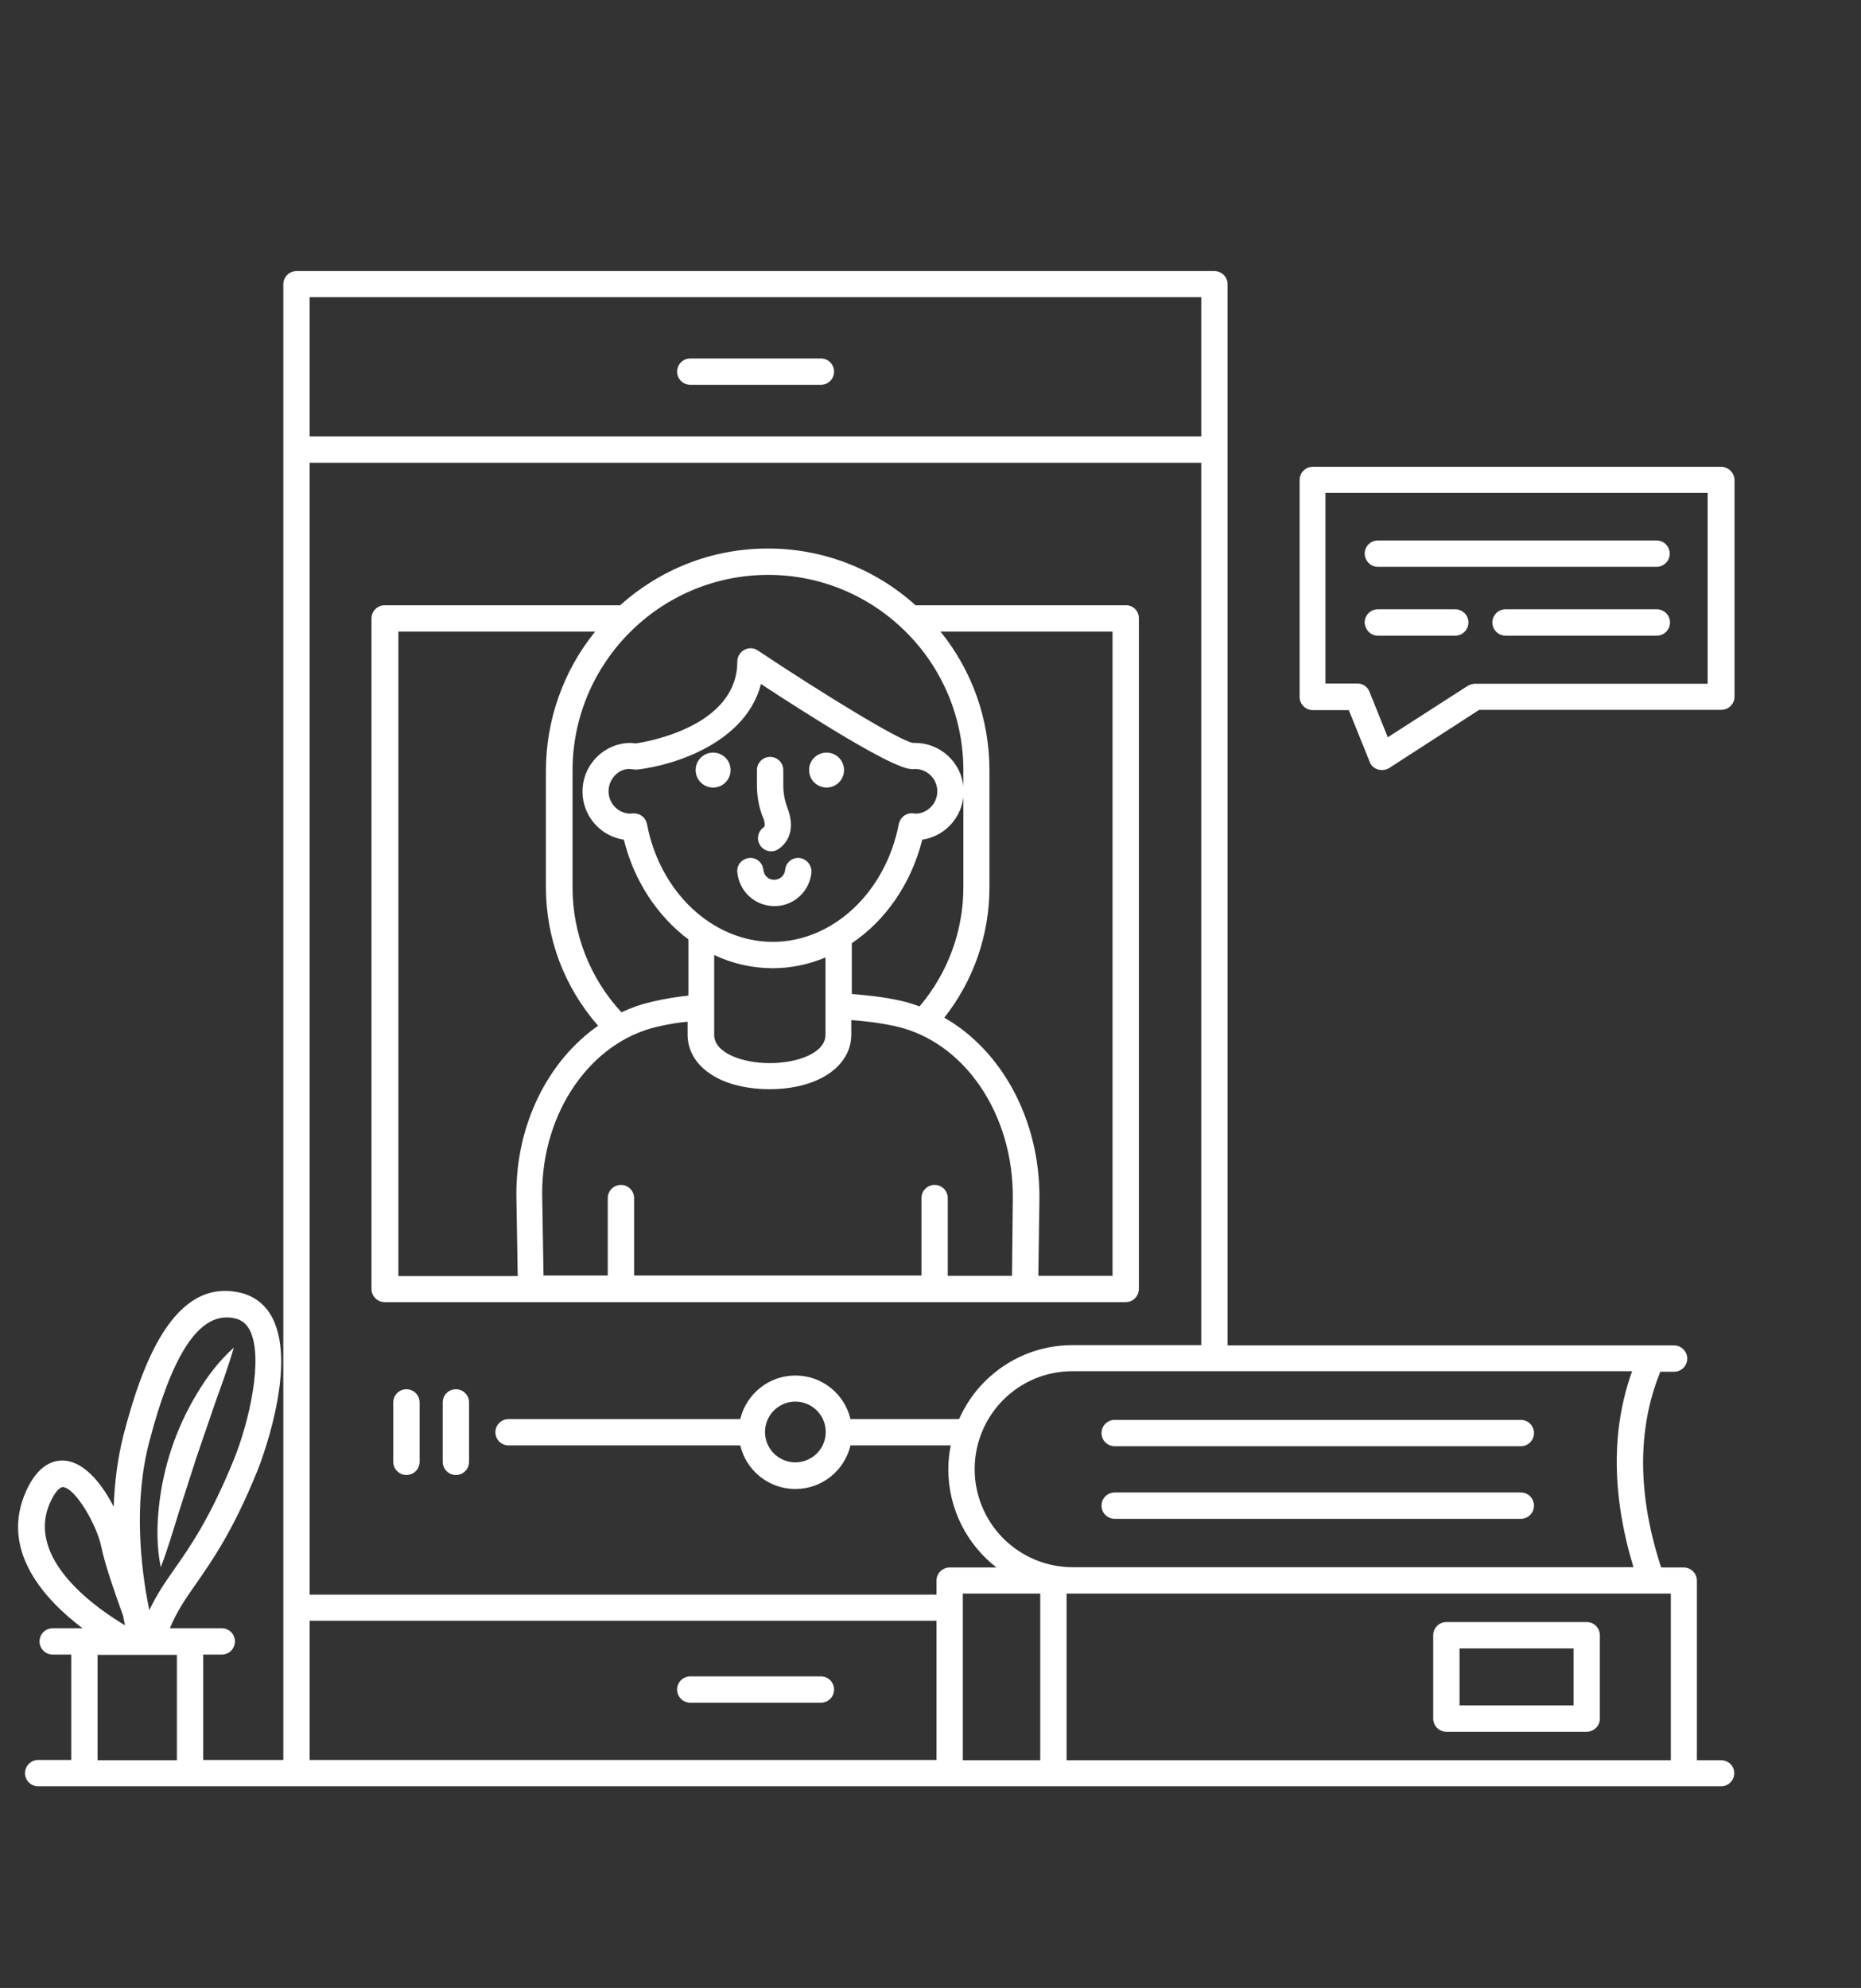 <svg width="103" height="110" viewBox="0 0 103 110" fill="none" xmlns="http://www.w3.org/2000/svg">
<rect x="0" y="0" width="103" height="110" fill="#333333" stroke="none"/>
<path d="M95.256 97.402H93.917V87.464C93.917 87.271 93.841 87.085 93.704 86.949C93.567 86.812 93.382 86.735 93.188 86.735H91.939C90.615 82.689 90.615 79.044 91.894 75.905H92.653C92.846 75.905 93.031 75.828 93.168 75.692C93.305 75.555 93.382 75.369 93.382 75.176C93.382 74.983 93.305 74.797 93.168 74.661C93.031 74.524 92.846 74.447 92.653 74.447H67.943V15.729C67.943 15.536 67.866 15.35 67.729 15.213C67.592 15.077 67.407 15 67.214 15H16.41C16.217 15 16.031 15.077 15.895 15.213C15.758 15.35 15.681 15.536 15.681 15.729V97.387H11.248V91.555H12.274C12.468 91.555 12.653 91.478 12.79 91.342C12.926 91.205 13.003 91.02 13.003 90.826C13.003 90.633 12.926 90.448 12.79 90.311C12.653 90.174 12.468 90.097 12.274 90.097H9.403C9.79 89.16 10.251 88.491 10.846 87.643C11.754 86.334 12.899 84.712 14.253 81.365C14.283 81.305 16.514 75.741 15.086 72.945C14.714 72.216 14.119 71.74 13.36 71.546C9.596 70.609 7.841 75.563 6.844 79.371C6.502 80.71 6.338 82.064 6.294 83.373C5.684 82.183 4.747 80.963 3.646 80.829C3.021 80.755 2.128 80.993 1.444 82.51C-0.044 85.813 2.515 88.55 4.568 90.097H2.917C2.724 90.097 2.538 90.174 2.401 90.311C2.265 90.448 2.188 90.633 2.188 90.826C2.188 91.02 2.265 91.205 2.401 91.342C2.538 91.478 2.724 91.555 2.917 91.555H3.943V97.387H2.114C1.92 97.387 1.735 97.464 1.598 97.6C1.461 97.737 1.385 97.922 1.385 98.116C1.385 98.309 1.461 98.495 1.598 98.631C1.735 98.768 1.92 98.845 2.114 98.845H95.256C95.658 98.845 95.985 98.517 95.985 98.116C95.985 97.714 95.658 97.402 95.256 97.402ZM90.406 86.72H59.359C58.288 86.718 57.242 86.398 56.352 85.802C55.462 85.206 54.769 84.361 54.359 83.372C53.948 82.383 53.84 81.294 54.047 80.244C54.253 79.193 54.766 78.227 55.521 77.467C56.547 76.441 57.901 75.875 59.359 75.875H90.332C89.172 79.103 89.201 82.733 90.406 86.72ZM59.359 74.432C57.529 74.432 55.803 75.146 54.494 76.455C53.884 77.065 53.423 77.764 53.081 78.523H47.071C46.743 77.14 45.509 76.113 44.021 76.113C42.533 76.113 41.299 77.155 40.971 78.523H28.148C27.954 78.523 27.769 78.6 27.632 78.737C27.495 78.874 27.419 79.059 27.419 79.252C27.419 79.445 27.495 79.631 27.632 79.768C27.769 79.904 27.954 79.981 28.148 79.981H40.971C41.299 81.365 42.533 82.391 44.021 82.391C45.509 82.391 46.743 81.365 47.071 79.981H52.62C52.531 80.413 52.486 80.859 52.486 81.305C52.486 83.507 53.527 85.471 55.149 86.735H52.56C52.367 86.735 52.181 86.812 52.045 86.949C51.908 87.085 51.831 87.271 51.831 87.464V88.238H17.139V25.607H66.485V74.432H59.359ZM45.702 79.237C45.702 79.683 45.525 80.111 45.21 80.426C44.894 80.741 44.467 80.918 44.021 80.918C43.575 80.918 43.148 80.741 42.832 80.426C42.517 80.111 42.34 79.683 42.34 79.237C42.34 78.791 42.517 78.364 42.832 78.049C43.148 77.733 43.575 77.556 44.021 77.556C44.467 77.556 44.894 77.733 45.21 78.049C45.525 78.364 45.702 78.791 45.702 79.237ZM17.139 16.443H66.485V24.149H17.139V16.443ZM17.139 89.681H51.831V97.387H17.139V89.681ZM8.272 79.743C9.477 75.146 10.876 72.9 12.542 72.9C12.706 72.9 12.869 72.915 13.033 72.959C13.39 73.049 13.643 73.257 13.821 73.599C14.61 75.131 13.777 78.731 12.929 80.799C11.62 83.998 10.549 85.545 9.671 86.795C9.15 87.538 8.674 88.223 8.272 89.086C8.258 89.056 8.243 89.026 8.243 88.996C7.782 86.705 7.38 83.105 8.272 79.743ZM2.783 83.12C3.021 82.6 3.289 82.287 3.482 82.287H3.497C4.181 82.361 5.357 84.37 5.61 85.605C5.803 86.557 6.368 88.178 6.815 89.413C6.844 89.591 6.889 89.77 6.919 89.934C5.491 89.086 1.34 86.304 2.783 83.12ZM5.401 97.402V91.57H9.79V97.402H5.401ZM53.289 88.178H57.574V97.402H53.289V88.178ZM59.032 97.402V88.178H92.474V97.402H59.032Z" fill="white"/>
<path d="M45.434 19.835H38.204C38.011 19.835 37.826 19.912 37.689 20.049C37.552 20.185 37.475 20.371 37.475 20.564C37.475 20.757 37.552 20.943 37.689 21.079C37.826 21.216 38.011 21.293 38.204 21.293H45.434C45.628 21.293 45.813 21.216 45.95 21.079C46.087 20.943 46.163 20.757 46.163 20.564C46.163 20.371 46.087 20.185 45.95 20.049C45.813 19.912 45.628 19.835 45.434 19.835ZM45.434 92.76H38.204C38.011 92.76 37.826 92.837 37.689 92.974C37.552 93.111 37.475 93.296 37.475 93.489C37.475 93.683 37.552 93.868 37.689 94.005C37.826 94.141 38.011 94.218 38.204 94.218H45.434C45.628 94.218 45.813 94.141 45.95 94.005C46.087 93.868 46.163 93.683 46.163 93.489C46.163 93.296 46.087 93.111 45.95 92.974C45.813 92.837 45.628 92.76 45.434 92.76ZM87.818 89.755H80.052C79.957 89.755 79.862 89.774 79.773 89.811C79.685 89.847 79.605 89.901 79.537 89.969C79.469 90.036 79.415 90.117 79.379 90.205C79.342 90.294 79.323 90.388 79.323 90.484V95.096C79.323 95.498 79.651 95.825 80.052 95.825H87.818C88.22 95.825 88.547 95.498 88.547 95.096V90.484C88.547 90.388 88.528 90.294 88.491 90.205C88.455 90.117 88.401 90.036 88.333 89.969C88.266 89.901 88.185 89.847 88.097 89.811C88.008 89.774 87.914 89.755 87.818 89.755ZM87.089 94.367H80.781V91.213H87.089V94.367ZM84.173 78.568H61.694C61.501 78.568 61.316 78.645 61.179 78.781C61.042 78.918 60.966 79.104 60.966 79.297C60.966 79.49 61.042 79.676 61.179 79.812C61.316 79.949 61.501 80.026 61.694 80.026H84.173C84.367 80.026 84.552 79.949 84.689 79.812C84.825 79.676 84.902 79.49 84.902 79.297C84.902 79.104 84.825 78.918 84.689 78.781C84.552 78.645 84.367 78.568 84.173 78.568ZM84.173 82.585H61.694C61.501 82.585 61.316 82.661 61.179 82.798C61.042 82.935 60.966 83.12 60.966 83.314C60.966 83.507 61.042 83.692 61.179 83.829C61.316 83.966 61.501 84.043 61.694 84.043H84.173C84.367 84.043 84.552 83.966 84.689 83.829C84.825 83.692 84.902 83.507 84.902 83.314C84.902 83.12 84.825 82.935 84.689 82.798C84.552 82.661 84.367 82.585 84.173 82.585ZM45.747 41.644C45.211 41.644 44.78 42.075 44.78 42.611C44.78 43.147 45.211 43.578 45.747 43.578C46.282 43.578 46.714 43.147 46.714 42.611C46.714 42.075 46.282 41.644 45.747 41.644ZM39.469 41.644C38.933 41.644 38.502 42.075 38.502 42.611C38.502 43.147 38.933 43.578 39.469 43.578C40.004 43.578 40.436 43.147 40.436 42.611C40.436 42.075 40.004 41.644 39.469 41.644ZM42.266 45.78C42.114 45.885 42.008 46.044 41.969 46.224C41.93 46.404 41.961 46.593 42.055 46.751C42.15 46.91 42.301 47.026 42.478 47.078C42.655 47.13 42.845 47.112 43.01 47.029C43.367 46.821 44.14 46.152 43.575 44.679C43.426 44.292 43.352 43.876 43.352 43.444V42.611C43.352 42.418 43.275 42.232 43.138 42.096C43.001 41.959 42.816 41.882 42.623 41.882C42.429 41.882 42.244 41.959 42.107 42.096C41.971 42.232 41.894 42.418 41.894 42.611V43.444C41.894 44.054 41.998 44.634 42.206 45.185C42.251 45.244 42.414 45.691 42.266 45.78ZM44.244 47.476C44.149 47.467 44.054 47.476 43.963 47.504C43.871 47.532 43.787 47.578 43.714 47.639C43.64 47.7 43.58 47.774 43.535 47.859C43.491 47.943 43.464 48.035 43.456 48.13C43.426 48.443 43.173 48.681 42.846 48.681C42.519 48.681 42.281 48.443 42.251 48.13C42.206 47.729 41.864 47.431 41.462 47.476C41.061 47.52 40.763 47.862 40.808 48.264C40.912 49.335 41.79 50.139 42.861 50.139C43.932 50.139 44.809 49.335 44.914 48.264C44.929 47.877 44.646 47.52 44.244 47.476ZM22.495 76.872C22.301 76.872 22.116 76.949 21.979 77.085C21.842 77.222 21.766 77.408 21.766 77.601V80.889C21.766 81.082 21.842 81.267 21.979 81.404C22.116 81.541 22.301 81.618 22.495 81.618C22.688 81.618 22.873 81.541 23.01 81.404C23.147 81.267 23.224 81.082 23.224 80.889V77.601C23.224 77.408 23.147 77.222 23.01 77.085C22.873 76.949 22.688 76.872 22.495 76.872ZM25.232 76.872C25.039 76.872 24.853 76.949 24.716 77.085C24.58 77.222 24.503 77.408 24.503 77.601V80.889C24.503 81.082 24.58 81.267 24.716 81.404C24.853 81.541 25.039 81.618 25.232 81.618C25.425 81.618 25.611 81.541 25.747 81.404C25.884 81.267 25.961 81.082 25.961 80.889V77.601C25.961 77.408 25.884 77.222 25.747 77.085C25.611 76.949 25.425 76.872 25.232 76.872ZM95.256 25.83H72.659C72.465 25.83 72.28 25.907 72.143 26.044C72.007 26.18 71.93 26.366 71.93 26.559V38.565C71.93 38.966 72.257 39.294 72.659 39.294H74.652L75.812 42.165C75.887 42.373 76.065 42.522 76.274 42.581C76.378 42.61 76.488 42.617 76.595 42.602C76.703 42.587 76.806 42.549 76.898 42.492L81.867 39.279H95.271C95.673 39.279 96 38.951 96 38.55V26.544C95.991 26.353 95.908 26.172 95.77 26.04C95.632 25.907 95.448 25.832 95.256 25.83ZM94.527 37.836H81.629C81.487 37.838 81.348 37.88 81.228 37.955L76.809 40.796L75.798 38.282C75.747 38.146 75.655 38.028 75.536 37.946C75.416 37.863 75.274 37.82 75.128 37.821H73.358V27.273H94.512V37.836H94.527Z" fill="white"/>
<path d="M76.259 31.364H91.686C91.879 31.364 92.064 31.287 92.201 31.151C92.338 31.014 92.415 30.828 92.415 30.635C92.415 30.442 92.338 30.256 92.201 30.12C92.064 29.983 91.879 29.906 91.686 29.906H76.259C76.163 29.906 76.068 29.925 75.98 29.962C75.891 29.998 75.811 30.052 75.743 30.12C75.676 30.187 75.622 30.268 75.585 30.356C75.549 30.445 75.53 30.54 75.53 30.635C75.545 31.037 75.857 31.364 76.259 31.364ZM76.259 35.173H80.543C80.737 35.173 80.922 35.096 81.059 34.959C81.195 34.822 81.272 34.637 81.272 34.444C81.272 34.25 81.195 34.065 81.059 33.928C80.922 33.791 80.737 33.715 80.543 33.715H76.259C76.163 33.715 76.068 33.733 75.98 33.77C75.891 33.807 75.811 33.861 75.743 33.928C75.676 33.996 75.622 34.076 75.585 34.165C75.549 34.253 75.53 34.348 75.53 34.444C75.545 34.845 75.857 35.173 76.259 35.173ZM91.701 33.715H83.325C83.132 33.715 82.946 33.791 82.81 33.928C82.673 34.065 82.596 34.25 82.596 34.444C82.596 34.637 82.673 34.822 82.81 34.959C82.946 35.096 83.132 35.173 83.325 35.173H91.701C91.894 35.173 92.079 35.096 92.216 34.959C92.353 34.822 92.43 34.637 92.43 34.444C92.43 34.25 92.353 34.065 92.216 33.928C92.079 33.791 91.894 33.715 91.701 33.715ZM9.909 83.641L10.876 80.636L11.902 77.645C12.259 76.649 12.631 75.637 12.944 74.566C12.111 75.31 11.441 76.202 10.876 77.154C9.733 79.06 9.022 81.193 8.793 83.403C8.674 84.504 8.674 85.619 8.897 86.72C9.299 85.679 9.596 84.652 9.909 83.641ZM62.319 33.492H50.671C48.429 31.463 45.512 30.344 42.489 30.352C39.35 30.352 36.493 31.543 34.321 33.492H21.29C21.096 33.492 20.911 33.568 20.774 33.705C20.637 33.842 20.561 34.027 20.561 34.221V71.323C20.561 71.725 20.888 72.052 21.29 72.052H62.304C62.706 72.052 63.033 71.725 63.033 71.323V34.221C63.036 34.125 63.02 34.03 62.985 33.942C62.95 33.853 62.898 33.772 62.831 33.704C62.765 33.636 62.685 33.582 62.597 33.546C62.509 33.509 62.415 33.491 62.319 33.492ZM50.15 34.979C51.158 35.983 51.958 37.178 52.502 38.493C53.045 39.808 53.323 41.218 53.319 42.641V49.097C53.319 51.522 52.456 53.843 50.894 55.688C50.567 55.569 50.239 55.464 49.912 55.39C48.811 55.137 47.844 55.063 47.145 55.003V52.191C49.005 50.942 50.433 48.904 51.043 46.464C51.715 46.363 52.324 46.012 52.748 45.481C53.172 44.949 53.38 44.278 53.329 43.6C53.278 42.922 52.973 42.288 52.474 41.826C51.976 41.364 51.321 41.108 50.641 41.108H50.522C49.793 40.989 45.583 38.416 41.938 35.991C41.715 35.842 41.432 35.827 41.194 35.961C40.956 36.095 40.808 36.333 40.808 36.601C40.808 40.216 35.779 41.049 35.184 41.138L34.916 41.108C33.444 41.108 32.239 42.313 32.239 43.801C32.239 45.155 33.235 46.271 34.53 46.464C35.095 48.77 36.404 50.704 38.1 51.983V55.092C37.505 55.152 36.821 55.256 36.062 55.435C35.482 55.569 34.931 55.762 34.396 56.015C32.652 54.133 31.685 51.662 31.688 49.097V42.641C31.688 36.675 36.538 31.811 42.519 31.811C45.39 31.811 48.112 32.941 50.15 34.979ZM56.012 70.594H52.456V66.294C52.456 66.101 52.379 65.916 52.243 65.779C52.106 65.642 51.92 65.566 51.727 65.566C51.534 65.566 51.348 65.642 51.212 65.779C51.075 65.916 50.998 66.101 50.998 66.294V70.579H35.095V66.294C35.095 66.101 35.018 65.916 34.882 65.779C34.745 65.642 34.559 65.566 34.366 65.566C34.173 65.566 33.987 65.642 33.851 65.779C33.714 65.916 33.637 66.101 33.637 66.294V70.579H30.082L30.007 66.101C29.977 61.593 32.655 57.681 36.359 56.818C36.984 56.669 37.55 56.58 38.056 56.535V57.249C38.056 58.231 38.621 59.065 39.632 59.615C40.421 60.046 41.477 60.27 42.593 60.27C45.256 60.27 47.115 59.02 47.115 57.249V56.446C47.77 56.491 48.618 56.58 49.57 56.788C53.364 57.636 56.086 61.623 56.056 66.28L56.012 70.594ZM42.771 52.117C39.454 52.117 36.523 49.38 35.809 45.601C35.777 45.435 35.689 45.284 35.559 45.176C35.428 45.067 35.264 45.007 35.095 45.006H35.006C34.991 45.006 34.916 45.021 34.902 45.021C34.232 45.021 33.682 44.471 33.682 43.786C33.682 43.102 34.232 42.551 34.812 42.551L35.154 42.581H35.288C37.446 42.328 41.299 41.034 42.117 37.85C44.795 39.606 49.302 42.462 50.388 42.551C50.477 42.566 50.567 42.566 50.641 42.551C51.325 42.551 51.876 43.102 51.876 43.786C51.876 44.471 51.325 45.021 50.671 45.021L50.552 45.006C50.37 44.985 50.186 45.033 50.038 45.14C49.889 45.248 49.786 45.407 49.748 45.586C49.02 49.38 46.089 52.117 42.771 52.117ZM42.771 53.575C43.783 53.575 44.765 53.367 45.687 52.98V57.264C45.687 58.276 44.11 58.826 42.608 58.826C41.105 58.826 39.528 58.276 39.528 57.264V52.846C40.54 53.322 41.641 53.575 42.771 53.575ZM22.033 34.949H32.938C31.177 37.126 30.216 39.841 30.215 42.641V49.097C30.215 51.953 31.242 54.631 33.102 56.759C30.334 58.693 28.549 62.218 28.579 66.146L28.653 70.609H22.048V34.949H22.033ZM61.59 70.594H57.469L57.529 66.309C57.559 61.965 55.446 58.127 52.263 56.312C53.886 54.258 54.766 51.715 54.762 49.097V42.641C54.762 39.799 53.81 37.121 52.054 34.949H61.575V70.594H61.59Z" fill="white"/>
</svg>
